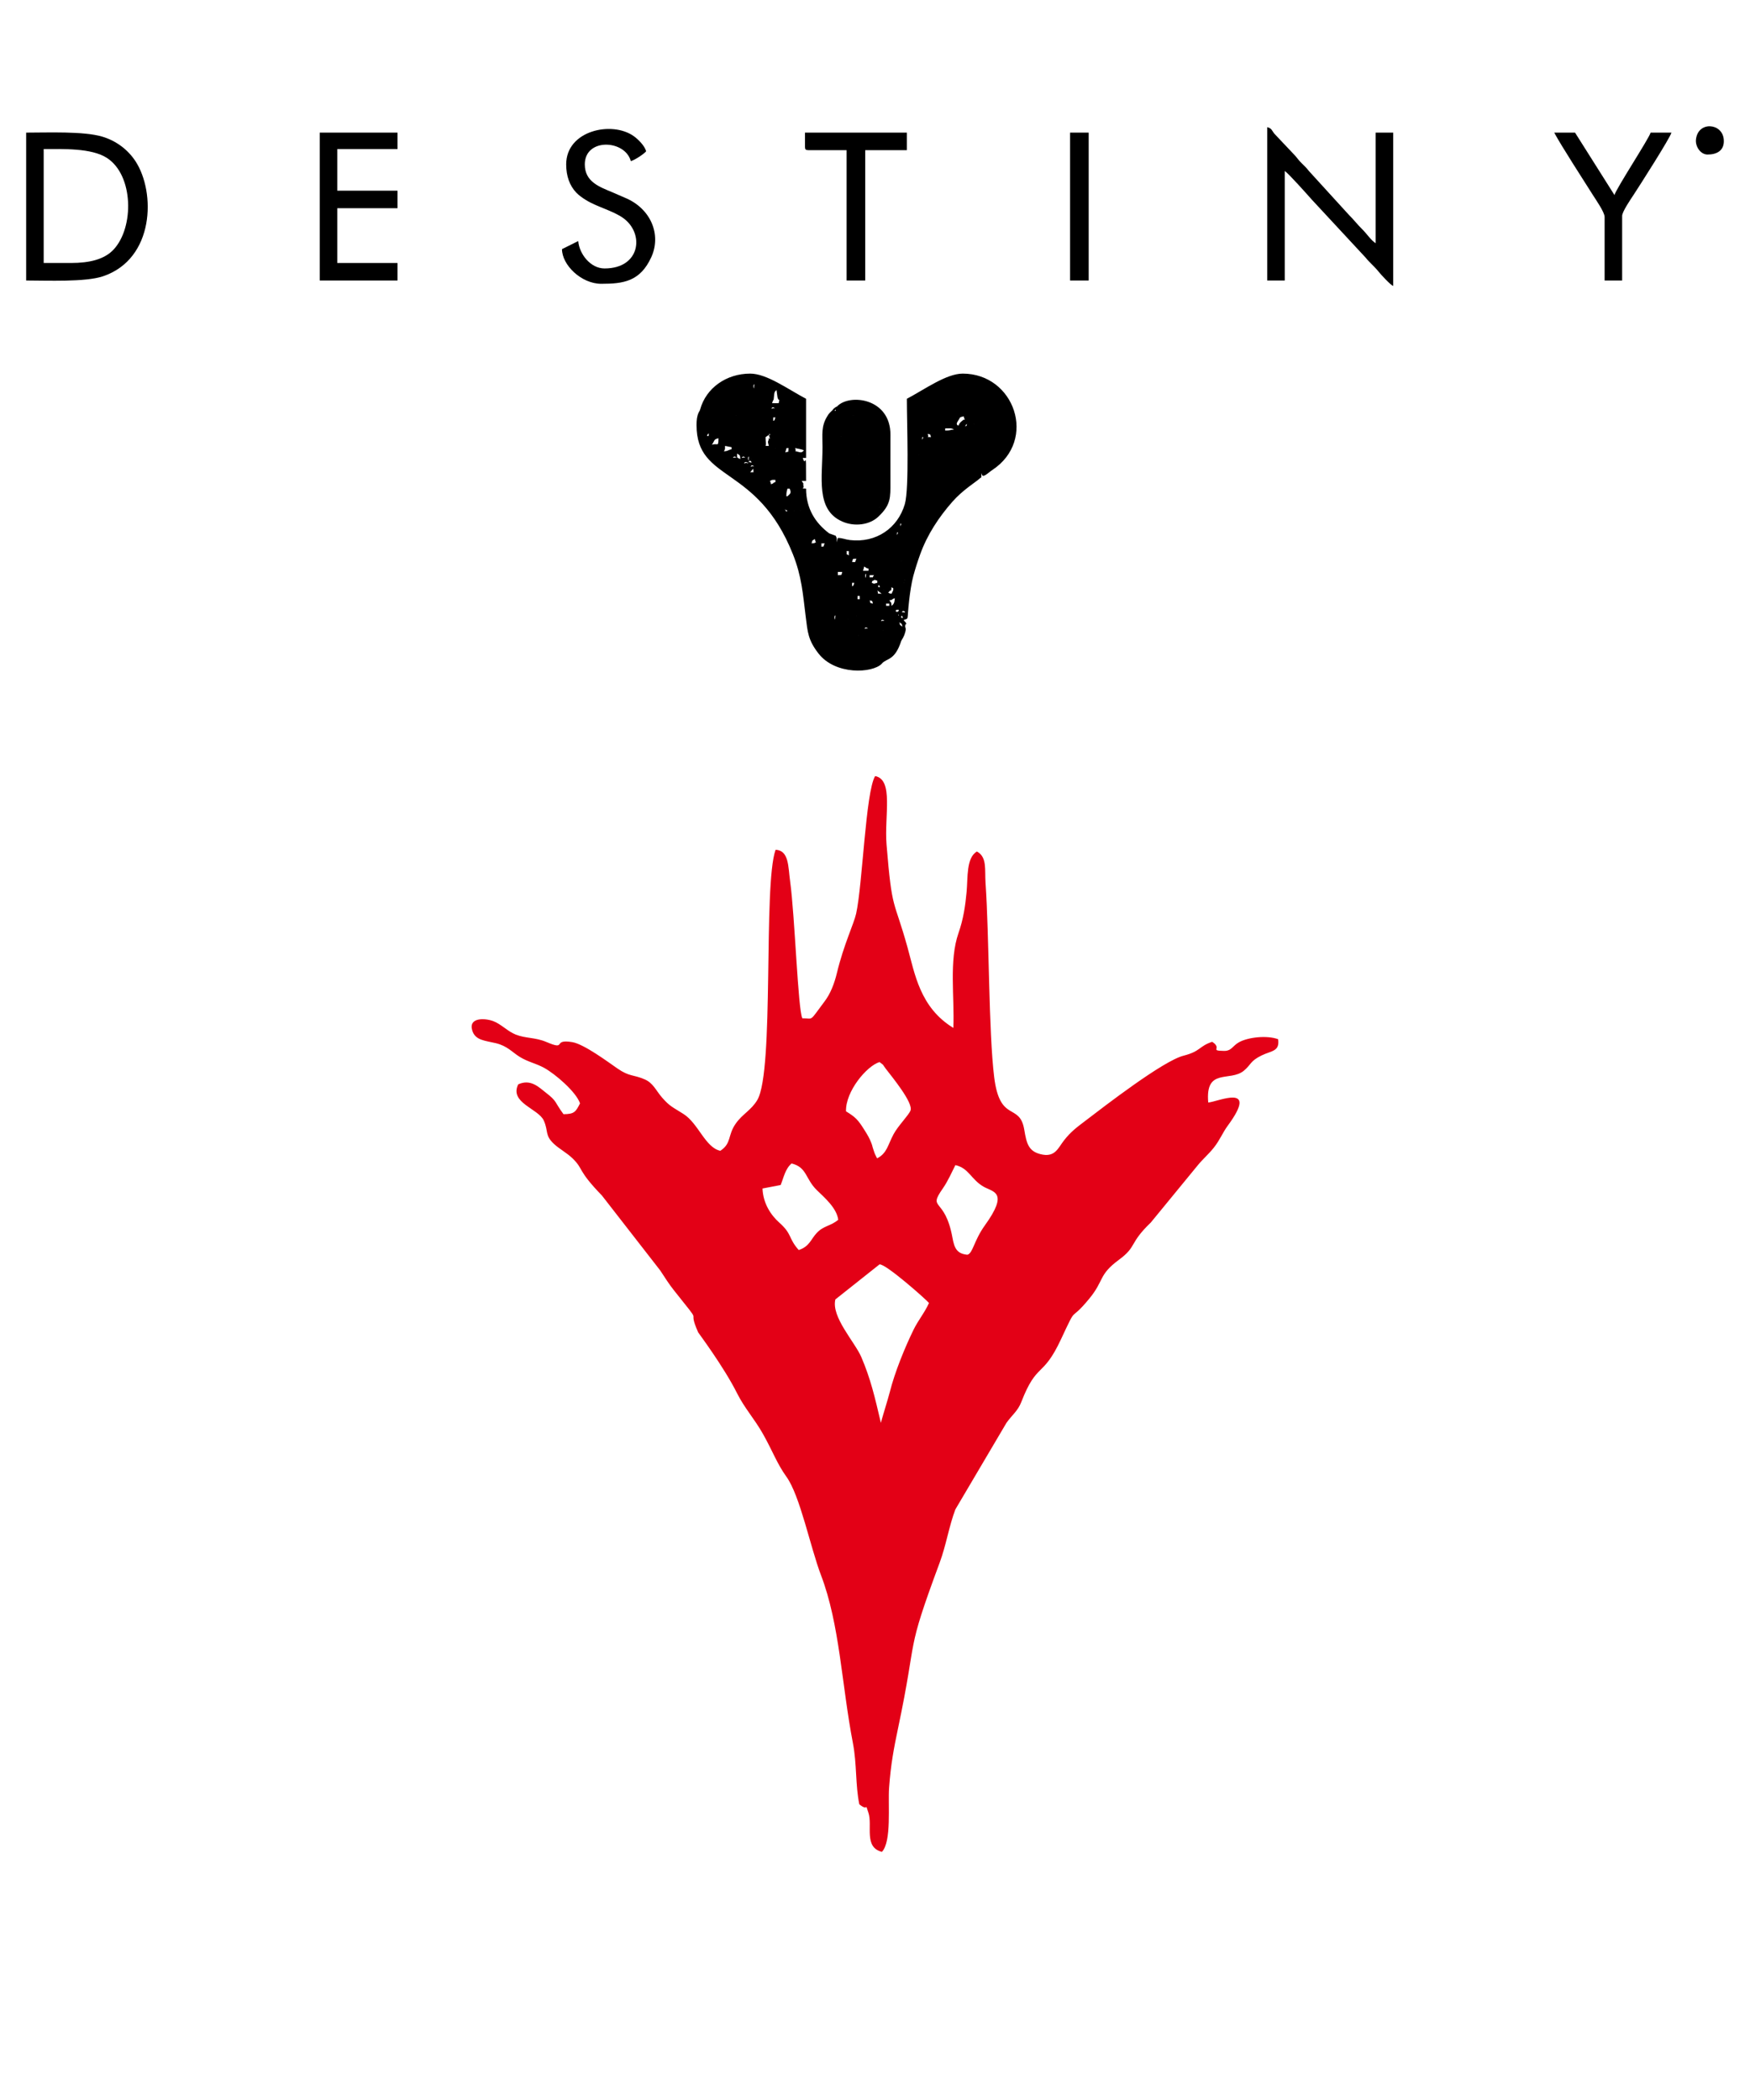 <?xml version="1.0" encoding="UTF-8"?>
<svg xmlns="http://www.w3.org/2000/svg" xmlns:xlink="http://www.w3.org/1999/xlink" width="720pt" height="864pt" viewBox="0 0 720 864" version="1.1">
<g id="surface1">
<rect x="0" y="0" width="720" height="864" style="fill:rgb(100%,100%,100%);fill-opacity:1;stroke:none;"/>
<path style=" stroke:none;fill-rule:evenodd;fill:rgb(89.062%,0%,8.617%);fill-opacity:1;" d="M 362.418 585.398 C 359.941 574.82 358.188 567.238 354.359 558.316 C 351.727 552.172 341.906 541.809 343.695 534.621 L 361.859 520.203 C 364.43 519.91 380.961 534.578 382.207 536.078 C 380.527 539.93 377.781 543.156 375.855 547.102 C 372.262 554.449 368.102 564.676 366.105 572.664 C 365.469 575.219 362.535 584.645 362.418 585.398 Z M 393.07 479.363 C 398.676 480.602 399.504 485.316 404.773 488.289 C 408.656 490.48 415.133 490.371 405.207 504.145 C 400.645 510.48 400.336 515.539 398.031 516.238 C 393.688 515.84 392.648 513.523 391.879 509.277 C 388.762 492.059 381.496 498.16 387.953 488.887 C 389.988 485.965 391.602 482.27 393.07 479.363 Z M 313.719 488.984 L 321.184 487.551 C 322.426 484.539 323.039 480.91 325.688 478.68 C 332.066 480.289 331.27 484.926 336.008 489.598 C 339.016 492.562 344.254 496.918 344.871 501.859 C 341.684 504.531 338.895 504.211 336.008 507.297 C 333.578 509.895 333.078 512.832 328.621 514.301 C 324.254 509.391 326.027 507.824 320.625 503.02 C 317.254 500.02 313.949 495.207 313.719 488.984 Z M 364.414 439.684 C 367.059 443.133 375.828 453.746 374.598 456.918 C 373.855 458.832 369.492 463.195 367.652 466.621 C 365.211 471.176 364.996 474.41 360.883 476.578 C 360.723 476.363 360.582 476.035 360.504 475.867 C 360.426 475.699 360.234 475.363 360.148 475.156 C 360.059 474.953 359.922 474.664 359.832 474.438 C 359.719 474.156 359.438 473.27 359.336 472.973 C 358.758 471.258 359.02 471.613 358.449 470.152 C 357.641 468.09 356.898 466.914 355.711 465.008 C 352.902 460.496 351.898 459.598 348.07 457.234 C 347.828 449.016 356.617 438.551 361.859 436.961 C 364.23 438.809 362.684 437.43 364.414 439.684 Z M 296.359 473.477 C 290.152 472.117 287.371 462.262 281.242 458.348 C 276.719 455.457 275.648 455.289 272.379 451.551 C 269.887 448.699 268.766 445.594 265.234 444.078 C 260.418 442.008 259.059 443.078 254.008 439.59 C 250.148 436.926 240.285 429.57 235.445 428.762 C 226.895 427.332 233.547 432.438 224.848 428.723 C 220.191 426.734 216.367 427.305 212.184 425.652 C 208.855 424.336 206.203 421.363 202.977 420.137 C 199.566 418.844 192.641 418.488 194.301 423.98 C 195.535 428.051 199.473 428.109 203.953 429.184 C 208.742 430.328 210.645 432.859 213.805 434.812 C 217.309 436.98 220.387 437.434 223.906 439.367 C 228.402 441.836 237.035 449.215 238.641 453.957 C 236.867 457.426 236.371 458.375 231.84 458.41 C 227.988 453.207 229.406 453.277 224.543 449.52 C 221.773 447.379 218.359 443.766 213.207 446.137 C 209.477 453.75 221.562 456.105 223.75 461.062 C 225.68 465.43 224.09 467.07 227.895 470.625 C 230.141 472.719 233.242 474.328 235.59 476.613 C 240.285 481.184 237.281 481.148 247.672 491.898 L 271.625 522.691 C 273.574 525.668 275.344 528.445 277.203 530.781 C 290.371 547.297 282.176 536.637 287.23 548.148 C 287.344 548.414 297.73 562.215 303.234 573.195 C 306.348 579.406 310.363 583.688 313.879 589.914 C 317.934 597.102 319.684 602.211 323.578 607.605 C 329.168 615.352 333.43 636.668 337.773 648.055 C 345.531 668.41 346.238 692.887 350.918 717.207 C 352.582 725.855 351.902 734.434 353.547 742.348 C 357.559 745.613 355.68 741.008 357.301 745.848 C 359.055 751.082 355.293 760.012 362.836 761.914 C 366.922 757.672 365.281 742.441 365.797 735.477 C 366.508 725.93 367.688 719.59 369.496 711 C 377.863 671.293 372.234 681.668 386.613 642.91 C 389.277 635.738 390.453 627.898 393.066 621.016 L 414.105 585.375 C 416.543 581.996 418.762 580.512 420.191 576.836 C 426.691 560.125 428.93 567.262 436.504 551.055 C 443.664 535.734 439.465 544.848 448.113 534.363 C 454.449 526.684 451.805 524.629 460.391 518.285 C 467.938 512.707 464.355 511.734 473.465 502.992 L 492.848 479.363 C 494.898 476.852 497.168 474.98 499.371 472.219 C 501.918 469.027 503.031 465.996 505.066 463.238 C 518.367 445.199 500.848 453.414 497.102 453.602 C 495.824 439.191 506.023 445.195 511.719 440.555 C 514.773 438.062 514.258 436.566 519.082 434.227 C 523.195 432.23 526.57 432.645 525.855 427.562 C 521.32 425.875 513.492 426.707 509.715 428.836 C 507.012 430.359 506.738 432.441 503.512 432.375 C 497.414 432.25 503.086 431.445 498.723 428.633 C 493.266 430.422 494.023 432.539 486.941 434.34 C 478.445 436.508 454.227 455.273 446.387 461.254 C 443.027 463.812 440.582 465.582 437.73 469.234 C 435.242 472.43 434.051 476.414 427.977 474.828 C 423.105 473.559 422.336 470.328 421.414 464.797 C 419.523 453.461 411.371 462.223 409.031 443.129 C 406.723 424.312 407.012 385.246 405.477 363.234 C 405.102 357.801 406.191 352.637 401.941 350.336 C 397.5 352.848 398.227 361.184 397.699 366.859 C 397.16 372.664 396.371 378.105 394.379 383.801 C 390.379 395.242 392.762 410.047 392.23 422.91 C 378.477 414.504 376.406 400.664 373.352 389.684 C 367.676 369.293 367.055 375.656 364.746 347.441 C 363.785 335.66 367.793 320.762 360.047 319.297 C 356.125 325.859 354.891 363.922 352.238 375.898 C 351.324 380.027 347.121 388.688 344.332 400.309 C 343.242 404.84 341.602 408.895 339.336 411.902 C 332.699 420.707 334.953 418.918 330.105 418.957 C 328.301 415.402 327.023 376.648 325.09 362.699 C 324.242 356.609 324.668 349.879 319.098 349.621 C 313.891 364.027 318.676 440.57 311.578 452.57 C 309.082 456.789 305.477 458.312 302.695 462.289 C 299.277 467.172 301.086 470.348 296.359 473.477 Z M 296.359 473.477 "/>
<path style=" stroke:none;fill-rule:evenodd;fill:rgb(0%,0%,0%);fill-opacity:1;" d="M 353.277 261.426 L 353.41 261.562 C 353.402 261.551 353.23 261.473 353.277 261.426 Z M 369.844 253.316 L 369.5 253.066 C 369.996 252.699 369.66 252.82 369.844 253.316 Z M 317.012 178.953 L 316.32 178.953 C 316.707 178.316 316.16 178.207 317.012 178.953 Z M 316.32 178.953 L 316.77 180.438 C 315.664 180.555 315.934 180.129 316.32 180.758 C 315.711 182.031 315.992 182.051 316.32 183.461 L 314.969 183.461 C 315.355 182.527 314.969 181.887 314.969 179.855 Z M 343.359 169.047 L 343.812 168.48 C 343.812 169.184 344.004 169.035 343.359 169.047 Z M 344.379 167.234 C 343.676 167.637 344.219 167.148 343.457 167.766 C 342.422 168.598 343.082 168.043 342.461 168.828 C 342.387 168.883 342.277 168.887 342.25 168.996 L 341.426 169.801 C 340.789 170.527 340.98 170.27 340.461 171.094 C 337.77 175.348 338.402 178.676 338.402 183.91 C 338.402 196.496 335.496 209.695 346.508 214.566 C 351.594 216.812 357.758 215.961 361.289 212.656 C 366.59 207.691 366.348 204.719 366.344 198.332 C 366.344 191.871 366.316 185.402 366.355 178.941 C 366.453 163.73 349.441 161.82 344.379 167.234 Z M 361.84 208.699 L 361.973 208.832 C 361.965 208.824 361.793 208.742 361.84 208.699 Z M 353.277 186.617 L 353.41 186.75 C 353.402 186.742 353.23 186.66 353.277 186.617 Z M 346.066 179.406 L 346.199 179.539 C 346.191 179.531 346.02 179.449 346.066 179.406 Z M 351.023 170.84 L 351.156 170.977 C 351.148 170.969 350.977 170.887 351.023 170.84 Z M 363.191 259.172 L 363.324 259.309 C 363.316 259.301 363.145 259.219 363.191 259.172 Z M 355.98 258.273 C 356.457 257.793 357.688 258.988 356.48 258.508 C 356.473 258.504 355.227 259.027 355.98 258.273 Z M 369.949 256.02 C 371.133 256.809 370.883 256.246 371.301 257.82 C 369.512 256.621 370.656 257.359 369.949 256.02 Z M 362.738 255.117 C 363.219 254.641 364.449 255.832 363.242 255.352 C 363.23 255.348 361.984 255.871 362.738 255.117 Z M 348.77 254.668 L 348.902 254.801 C 348.895 254.793 348.723 254.711 348.77 254.668 Z M 343.359 254.215 C 343.199 253.363 343.93 252.613 343.645 253.93 C 343.641 253.961 343.66 255.789 343.359 254.215 Z M 371.301 254.215 C 370.121 254.363 371.219 252.543 371.301 253.789 C 371.305 253.828 371.676 254.172 371.301 254.215 Z M 352.375 253.316 L 352.508 253.449 C 352.5 253.441 352.328 253.359 352.375 253.316 Z M 371.301 251.512 C 371.848 250.969 372.957 252.281 371.887 251.984 L 371.703 251.859 C 371.664 251.828 370.641 252.176 371.301 251.512 Z M 367.699 251.512 L 367.832 251.648 C 367.824 251.637 367.652 251.559 367.699 251.512 Z M 368.598 251.062 C 368.891 250.77 370.512 250.734 369.527 251.551 C 368.766 252.184 368.363 251.297 368.598 251.062 Z M 364.543 248.359 L 365.895 248.359 L 365.895 249.258 L 364.543 249.258 Z M 357.781 247.004 C 359.141 247.367 358.773 247 359.133 248.359 C 357.254 247.855 358.391 248.168 357.781 247.004 Z M 365.895 247.004 C 367.641 246.812 366.238 246.797 368.148 246.105 C 368.004 247.836 367.859 248.48 366.797 249.258 C 366.633 247.32 366.859 248.445 365.895 247.004 Z M 352.824 245.203 L 353.727 245.203 L 353.727 246.555 L 352.824 246.555 Z M 365.445 243.852 L 364.992 244.301 Z M 360.938 242.949 C 361.266 243.168 361.27 243.141 361.746 243.492 C 362.254 243.875 362.363 243.977 362.738 244.301 C 360.105 244.082 361.73 244.457 360.938 242.949 Z M 365.445 243.852 C 366.992 241.734 366.508 244.25 366.797 241.598 C 367.609 242.195 367.574 241.668 367.5 242.82 L 366.797 244.301 C 365.602 243.984 366.426 244.336 365.445 243.852 Z M 363.641 242.5 L 363.777 242.633 C 363.766 242.625 363.598 242.543 363.641 242.5 Z M 361.84 241.598 C 360.672 241.742 361.699 240.074 361.824 241.039 C 361.824 241.047 361.836 241.156 361.84 241.168 C 361.84 241.207 362.215 241.551 361.84 241.598 Z M 350.57 241.148 L 350.57 239.797 L 351.473 239.797 C 351.039 241.598 350.594 241.098 350.57 241.148 Z M 371.754 239.797 C 371.797 239.75 371.887 239.867 371.887 239.93 Z M 360.938 238.895 L 360.938 239.797 C 359.562 240.113 359.848 240.332 358.684 239.797 C 359.043 238.801 358.453 239.281 359.41 238.824 C 360.477 238.316 359.27 238.539 360.938 238.895 Z M 372.203 238.441 C 372.25 238.398 372.34 238.516 372.34 238.578 C 372.328 238.566 372.16 238.488 372.203 238.441 Z M 355.98 237.09 C 355.816 236.238 356.547 235.488 356.266 236.805 C 356.258 236.836 356.277 238.664 355.98 237.09 Z M 357.781 237.543 L 357.781 236.641 L 359.586 236.641 C 358.535 238.07 359.895 237.32 357.781 237.543 Z M 344.715 236.641 L 344.715 235.289 L 346.516 235.289 C 346.055 237.016 346.48 236.457 344.715 236.641 Z M 355.586 233.051 C 356.602 233.754 356 233.582 357.332 233.938 L 357.332 234.836 L 355.078 234.836 Z M 370.852 230.781 C 370.898 230.738 370.984 230.852 370.984 230.914 Z M 350.57 231.23 C 351.004 229.605 350.613 230.027 352.375 229.879 C 351.469 231.59 352.621 231.184 350.57 231.23 Z M 348.316 226.727 L 349.219 226.727 L 349.219 228.527 C 347.742 227.445 348.59 228.855 348.316 226.727 Z M 337.953 224.922 L 337.953 223.57 L 339.305 223.57 C 338.512 225.07 339.398 224.77 337.953 224.922 Z M 333.898 223.57 C 334.316 221.996 334.066 222.559 335.25 221.77 C 335.566 222.961 335.211 222.137 335.699 223.121 C 334.801 223.566 335.203 223.434 333.898 223.57 Z M 369.051 219.516 C 369.051 218.363 369.762 219.441 369.316 219.516 C 369.312 219.516 369.051 220.773 369.051 219.516 Z M 370.402 215.91 C 370.402 214.758 371.113 215.836 370.668 215.91 C 370.664 215.91 370.402 217.168 370.402 215.91 Z M 329.391 210.051 L 329.523 210.184 C 329.516 210.176 329.344 210.094 329.391 210.051 Z M 326.688 210.051 L 326.82 210.184 C 326.812 210.176 326.641 210.094 326.688 210.051 Z M 323.184 210.051 C 323.211 209.039 322.398 209.953 323.613 209.855 L 323.793 209.945 C 324.051 210.895 323.18 210.254 323.184 210.051 Z M 323.531 204.191 C 323.531 202.414 323.672 202.363 323.98 201.039 L 324.883 201.039 C 325.062 201.805 325.867 202.625 324.457 203.727 C 323.961 204.113 324.484 204.094 323.531 204.191 Z M 395.641 200.586 L 395.773 200.719 C 395.766 200.711 395.594 200.633 395.641 200.586 Z M 316.77 197.883 C 317.969 197.309 317.254 197.473 319.023 197.43 L 319.023 198.332 C 316.859 199.117 319.387 198.449 317.223 199.234 C 316.906 198.043 317.258 198.863 316.77 197.883 Z M 301.898 196.078 L 302.035 196.215 C 302.023 196.203 301.855 196.125 301.898 196.078 Z M 309.914 192.828 L 310.012 194.277 L 308.66 194.277 Z M 309.109 191.574 C 309.59 191.094 310.82 192.289 309.613 191.809 C 309.602 191.801 308.355 192.328 309.109 191.574 Z M 306.406 190.219 C 306.93 189.699 308.973 190.984 306.969 190.402 C 306.914 190.391 305.625 191.004 306.406 190.219 Z M 308.207 189.77 C 308.988 188.992 309.719 190.992 308.609 190.117 C 308.57 190.086 307.547 190.434 308.207 189.77 Z M 309.109 188.867 L 309.242 189.004 C 309.234 188.992 309.066 188.914 309.109 188.867 Z M 307.758 188.867 C 307.598 188.016 308.324 187.266 308.043 188.582 C 308.035 188.613 308.055 190.441 307.758 188.867 Z M 305.504 187.969 C 305.984 187.488 307.215 188.684 306.008 188.203 C 305.996 188.199 304.75 188.723 305.504 187.969 Z M 303.25 186.617 C 304.422 187.398 304.453 187.074 304.602 188.867 C 303.121 188.086 303.312 188.801 303.25 186.617 Z M 301.898 187.969 C 302.379 187.488 303.609 188.684 302.402 188.203 C 302.391 188.199 301.145 188.723 301.898 187.969 Z M 378.062 187.066 L 378.195 187.199 C 378.188 187.191 378.02 187.109 378.062 187.066 Z M 305.504 186.617 L 305.641 186.75 C 305.629 186.742 305.461 186.66 305.504 186.617 Z M 323.082 186.164 L 323.586 184.379 L 324.434 184.363 C 324.23 186.766 324.746 185.41 323.082 186.164 Z M 327.137 184.363 C 328.27 184.625 329.816 184.82 330.742 185.262 C 330.023 186.246 329.504 186.227 328.383 185.902 C 326.027 185.219 327.977 186.391 327.137 184.363 Z M 319.023 184.363 L 319.16 184.496 C 319.148 184.488 318.98 184.406 319.023 184.363 Z M 297.844 185.715 C 298.418 184.52 298.254 185.23 298.293 183.461 L 300.98 183.98 L 300.996 184.812 C 299.328 185.203 299.738 185.555 297.844 185.715 Z M 328.488 182.559 L 328.625 182.695 C 328.613 182.684 328.445 182.605 328.488 182.559 Z M 292.887 183.012 C 294.102 181.195 293.609 180.766 295.59 180.305 C 295.59 184.234 295.215 182.105 292.887 183.012 Z M 379.414 180.305 C 379.414 179.152 380.129 180.234 379.684 180.305 C 379.676 180.309 379.414 181.562 379.414 180.305 Z M 381.668 178.504 C 383.027 178.867 382.656 178.496 383.02 179.855 C 380.531 179.637 382.473 180.457 381.668 178.504 Z M 291.531 179.406 C 290.211 179.66 291.504 178.043 291.637 178.477 Z M 392.484 176.699 C 390.746 176.844 391.031 177.152 388.879 177.152 L 388.879 176.25 C 390.25 176.25 391.461 176.051 392.484 176.699 Z M 396.992 175.348 L 397.801 174.355 C 397.582 175.617 398.059 174.949 396.992 175.348 Z M 400.598 174.445 C 400.641 174.402 400.73 174.52 400.73 174.582 Z M 396.992 172.645 L 397.508 173.523 Z M 396.539 171.293 C 396.699 172.164 396.648 172.043 396.992 172.645 C 395.352 172.824 396.75 172.531 396.02 173.031 C 395.949 173.082 395.824 173.164 395.75 173.223 C 393.824 174.766 395.043 175.324 393.836 174.898 C 393.57 174.332 393.438 174.215 394.387 172.797 C 395.262 171.484 394.594 171.746 396.539 171.293 Z M 318.125 173.094 L 318.125 171.742 L 319.023 171.742 C 318.594 173.547 318.145 173.047 318.125 173.094 Z M 396.539 171.293 L 396.539 170.84 Z M 302.801 170.84 L 302.934 170.977 C 302.926 170.969 302.754 170.887 302.801 170.84 Z M 317.672 167.688 C 318.152 167.207 319.383 168.402 318.176 167.922 C 318.164 167.918 316.918 168.441 317.672 167.688 Z M 319.477 160.477 L 319.891 163.5 C 320.484 165.633 320.941 163.227 320.375 165.883 L 317.672 165.883 C 318.293 163.562 318.223 165.746 318.48 162.676 C 318.488 162.605 318.488 162.469 318.496 162.402 C 318.504 162.34 318.516 162.207 318.527 162.148 C 318.738 160.871 319.039 160.953 319.477 160.477 Z M 310.012 159.125 C 309.848 158.27 310.578 157.523 310.297 158.84 C 310.289 158.871 310.309 160.699 310.012 159.125 Z M 286.574 174.898 C 286.574 198.59 311.52 190.973 326.242 228.07 C 329.84 237.137 330.297 244.117 331.516 253.895 C 332.281 260.027 332.457 263.375 336.781 268.906 C 343.762 277.828 358.91 277.004 362.75 273.117 C 362.812 273.055 362.891 272.938 362.949 272.875 C 364.922 270.766 368.188 271.812 370.793 263.691 L 371.301 262.781 C 371.344 262.711 371.43 262.602 371.473 262.527 L 372.055 261.293 C 373.41 257.59 371.902 258.746 372.621 256.75 C 372.672 256.605 373.203 257.223 372.727 256.219 C 372.719 256.199 371.93 255.359 371.754 255.117 C 374.113 254.145 373.055 255.773 374.043 247.043 C 374.379 244.078 375.035 239.617 375.746 237.027 C 376.684 233.629 377.461 231.207 378.566 228.129 C 381.492 219.973 386.254 212.777 391.926 206.336 C 396.121 201.57 401.664 198.191 402.891 197.023 C 404.086 195.887 403.695 197.195 403.75 194.727 C 403.812 194.816 403.883 194.879 403.906 195.016 C 404.266 197.004 406.492 194.543 408.262 193.379 C 426.914 181.09 417.422 153.715 396.09 153.715 C 389.344 153.715 380.414 160.215 373.105 164.082 C 373.105 173.645 374.148 201.004 372.27 207.414 C 369.355 217.348 360.426 223.457 349.699 222.195 C 347.688 221.957 346.766 221.363 344.715 221.316 L 344.262 223.121 C 344.262 221.289 344.414 221.668 343.812 220.414 L 341.164 219.457 C 335.344 215.082 331.645 209.129 331.645 201.039 C 329.074 200.812 330.844 201.125 330.59 200.047 C 330.203 198.41 331.094 199.75 329.84 197.883 L 331.645 197.883 C 331.645 182.852 331.551 193.137 330.293 188.418 L 331.645 188.418 L 331.645 164.082 C 324.113 160.098 315.469 153.715 308.66 153.715 C 298.746 153.715 290.496 159.707 288.09 168.367 L 287.934 168.84 C 287.91 168.895 287.848 169.008 287.824 169.066 C 287.824 169.066 287.539 169.508 287.398 169.832 C 286.73 171.367 286.574 172.871 286.574 174.898 Z M 286.574 174.898 "/>
<path style=" stroke:none;fill-rule:evenodd;fill:rgb(0%,0%,0%);fill-opacity:1;" d="M 29.242 108.199 L 17.973 108.199 L 17.973 61.328 C 25.812 61.328 37.633 60.828 44.039 65.008 C 54.992 72.148 55.246 93.578 46.719 102.691 C 42.965 106.707 36.855 108.199 29.242 108.199 Z M 10.762 115.41 C 19.359 115.41 35.125 116.117 42.379 113.672 C 63.59 106.52 64.094 79.133 55.758 66.359 C 52.578 61.488 47.688 57.875 42.027 56.203 C 34.363 53.938 19.555 54.566 10.762 54.566 Z M 10.762 115.41 "/>
<path style=" stroke:none;fill-rule:evenodd;fill:rgb(0%,0%,0%);fill-opacity:1;" d="M 521.379 115.41 L 528.586 115.41 L 528.586 70.34 C 530.207 71.426 537.996 80.184 539.746 82.168 L 561.871 106.012 C 563.562 108.137 565.418 109.539 567.277 111.871 C 568.109 112.91 572.043 117.242 573.203 117.664 L 573.203 54.566 L 565.992 54.566 L 565.992 100.086 C 563.875 98.668 562.449 96.285 560.473 94.34 C 558.34 92.234 556.996 90.395 554.836 88.258 L 538.504 70.34 C 537.559 69.105 536.848 68.449 535.684 67.301 C 534.371 66.008 534.109 65.535 532.961 64.164 L 524.422 55.129 C 523.184 53.703 523.352 52.84 521.379 52.316 Z M 521.379 115.41 "/>
<path style=" stroke:none;fill-rule:evenodd;fill:rgb(0%,0%,0%);fill-opacity:1;" d="M 131.543 115.41 L 163.543 115.41 L 163.543 108.199 L 138.754 108.199 L 138.754 85.664 L 163.543 85.664 L 163.543 78.453 L 138.754 78.453 L 138.754 61.328 L 163.543 61.328 L 163.543 54.566 L 131.543 54.566 Z M 131.543 115.41 "/>
<path style=" stroke:none;fill-rule:evenodd;fill:rgb(0%,0%,0%);fill-opacity:1;" d="M 232.945 67.637 C 232.945 72.406 234.344 76.355 237.098 79.258 C 238.172 80.395 239.773 81.512 241.191 82.375 C 245.734 85.156 252.234 86.73 256.395 89.707 C 265.242 96.039 263.547 110.453 248.719 110.453 C 242.973 110.453 238.348 104.535 237.902 99.184 L 231.223 102.5 C 231.227 109.016 239.156 116.762 247.367 116.762 C 256.453 116.762 263.375 115.844 267.961 105.805 C 272.164 96.598 267.867 85.789 257.094 81.348 C 255.043 80.504 254.109 80.012 252.066 79.16 C 246.582 76.875 240.605 74.789 240.605 67.637 C 240.605 56.656 257.172 57.43 259.535 66.285 C 261.062 65.93 265.078 63.277 265.844 62.23 C 265.246 59.984 262.594 57.344 260.773 56.035 C 251.844 49.629 232.945 53.605 232.945 67.637 Z M 232.945 67.637 "/>
<path style=" stroke:none;fill-rule:evenodd;fill:rgb(0%,0%,0%);fill-opacity:1;" d="M 660.184 89.27 L 660.184 115.41 L 667.395 115.41 L 667.395 88.82 C 667.395 87.082 671.051 81.773 672.168 80.074 C 674.363 76.734 687.184 56.676 687.676 54.566 L 679.113 54.566 C 678.473 56.961 664.824 77.754 664.242 80.258 L 648.016 54.566 L 639.453 54.566 C 642.227 59.812 651.629 74.312 655.316 80.168 C 656.539 82.117 660.184 87.297 660.184 89.27 Z M 660.184 89.27 "/>
<path style=" stroke:none;fill-rule:evenodd;fill:rgb(0%,0%,0%);fill-opacity:1;" d="M 331.191 60.426 C 331.191 61.465 331.508 61.777 332.543 61.777 L 348.316 61.777 L 348.316 115.41 L 355.98 115.41 L 355.98 61.777 L 373.105 61.777 L 373.105 54.566 L 331.191 54.566 Z M 331.191 60.426 "/>
<path style=" stroke:none;fill-rule:evenodd;fill:rgb(0%,0%,0%);fill-opacity:1;" d="M 440.254 115.41 L 447.918 115.41 L 447.918 54.566 L 440.254 54.566 Z M 440.254 115.41 "/>
<path style=" stroke:none;fill-rule:evenodd;fill:rgb(0%,0%,0%);fill-opacity:1;" d="M 702.547 63.582 C 706.297 63.582 709.609 61.977 709.203 57.355 C 708.598 50.508 698.555 49.766 697.762 57.422 C 697.469 60.27 699.633 63.582 702.547 63.582 Z M 702.547 63.582 "/>
<path style=" stroke:none;fill-rule:evenodd;fill:rgb(0%,0%,0%);fill-opacity:1;" d="M 702.562 57.34 L 702.547 55.922 L 705.25 55.922 L 705.25 56.82 Z M 706.152 61.328 C 705.684 59.309 705.258 59.879 704.801 58.172 C 706.73 57.66 706.152 57.527 706.152 55.02 L 701.207 54.457 L 701.195 61.328 C 703.125 60.812 702.547 60.68 702.547 58.172 L 703.449 58.172 C 703.918 60.191 704.344 59.621 704.801 61.328 Z M 706.152 61.328 "/>
</g>
</svg>
